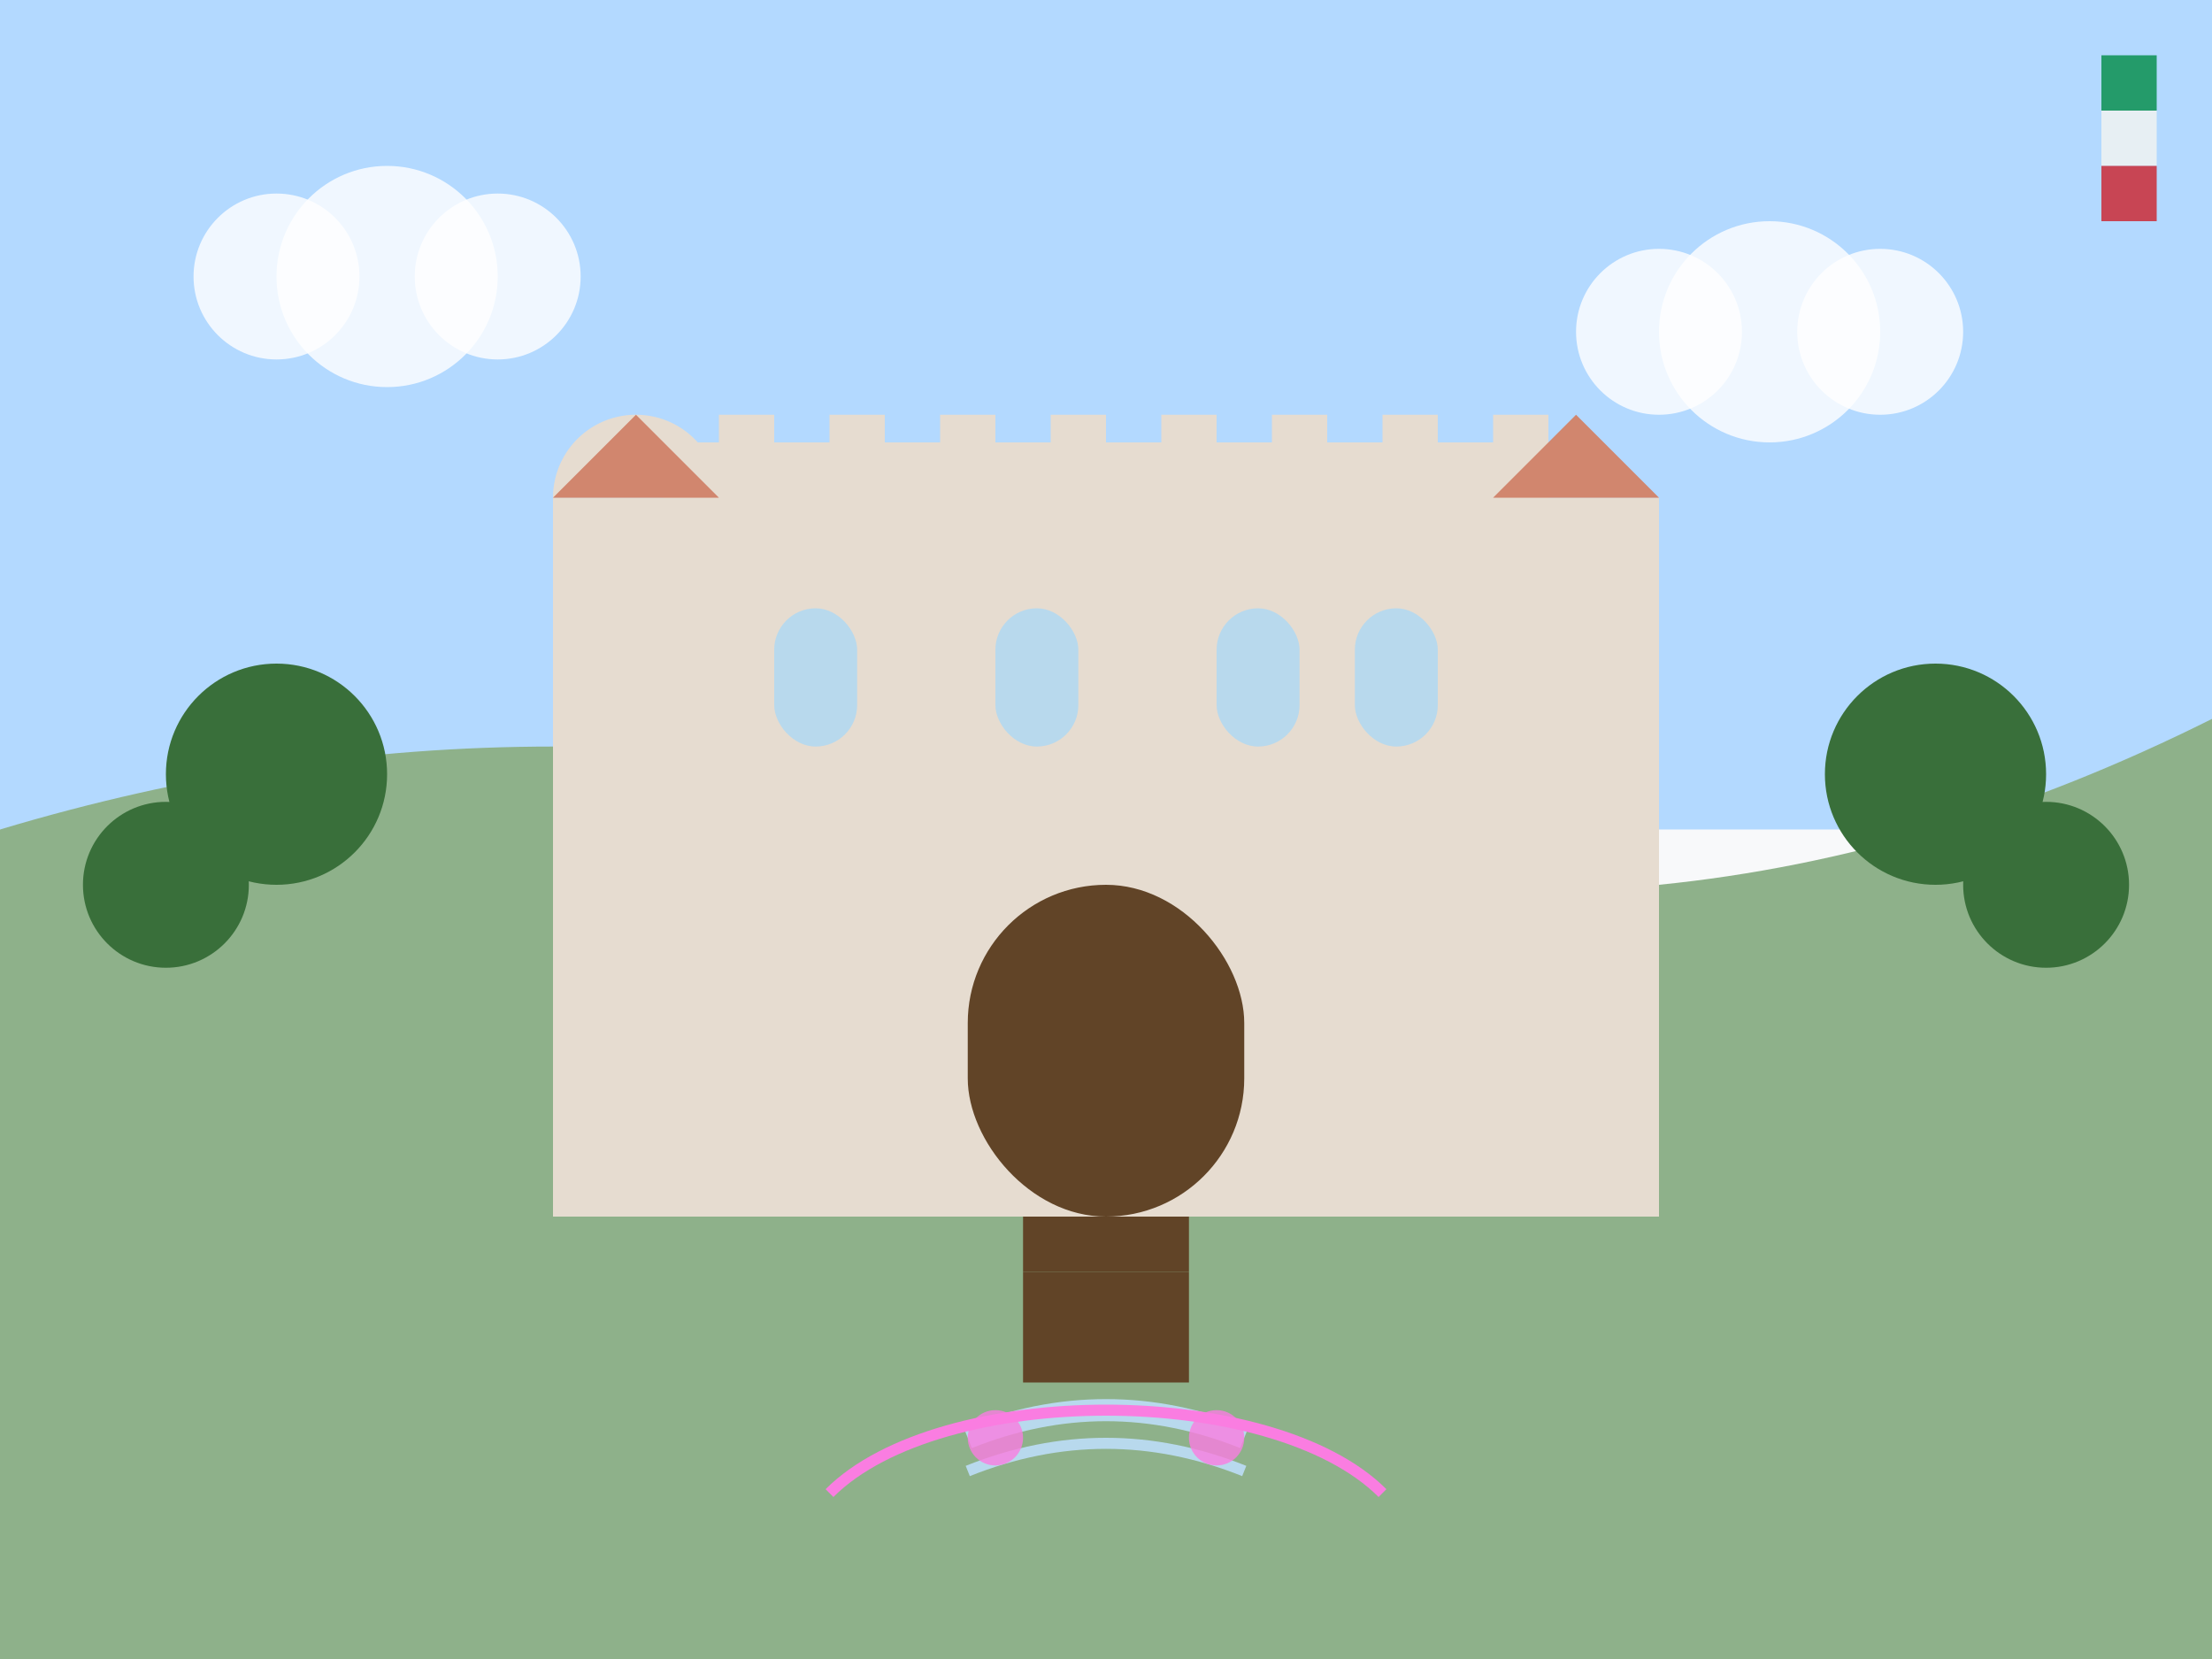 <svg xmlns="http://www.w3.org/2000/svg" viewBox="0 0 400 300" width="400" height="300">
  <!-- Background -->
  <rect width="400" height="300" fill="#f8f9fa"/>
  
  <!-- Sky -->
  <rect width="400" height="150" fill="#b3d9ff"/>
  
  <!-- Hills -->
  <path d="M0,150 Q100,120 200,150 T400,130 L400,300 L0,300 Z" fill="#8eb18a"/>
  
  <!-- Italian Castle -->
  <g transform="translate(100, 80)">
    <!-- Main Castle Structure -->
    <rect x="20" y="0" width="160" height="140" fill="#e6dcd0"/>
    
    <!-- Castle Towers -->
    <rect x="0" y="10" width="30" height="130" fill="#e6dcd0"/>
    <path d="M0,10 A15,15 0 0,1 30,10" fill="#e6dcd0"/>
    <path d="M0,10 L15,-5 L30,10" fill="#d1866e"/>
    
    <rect x="170" y="10" width="30" height="130" fill="#e6dcd0"/>
    <path d="M170,10 A15,15 0 0,0 200,10" fill="#e6dcd0"/>
    <path d="M170,10 L185,-5 L200,10" fill="#d1866e"/>
    
    <!-- Castle Battlements -->
    <path d="M20,0 h10 v-5 h10 v5 h10 v-5 h10 v5 h10 v-5 h10 v5 h10 v-5 h10 v5 h10 v-5 h10 v5 h10 v-5 h10 v5 h10 v-5 h10 v5 h10 v-5 h10 v5" fill="#e6dcd0"/>
    
    <!-- Windows -->
    <rect x="40" y="30" width="15" height="25" rx="7.5" fill="#b8d9ed"/>
    <rect x="80" y="30" width="15" height="25" rx="7.5" fill="#b8d9ed"/>
    <rect x="120" y="30" width="15" height="25" rx="7.5" fill="#b8d9ed"/>
    <rect x="145" y="30" width="15" height="25" rx="7.5" fill="#b8d9ed"/>
    
    <!-- Main Gate -->
    <rect x="75" y="80" width="50" height="60" rx="25" fill="#614427"/>
    
    <!-- Bridge -->
    <rect x="85" y="140" width="30" height="10" fill="#614427"/>
    <rect x="85" y="150" width="30" height="10" fill="#614427"/>
    <rect x="85" y="160" width="30" height="10" fill="#614427"/>
    
    <!-- Water Under Bridge -->
    <path d="M75,180 Q100,170 125,180" stroke="#b8d9ed" stroke-width="4" fill="none"/>
    <path d="M75,186 Q100,176 125,186" stroke="#b8d9ed" stroke-width="2" fill="none"/>
  </g>
  
  <!-- Trees in the Background -->
  <circle cx="50" cy="140" r="20" fill="#396f3a"/>
  <circle cx="350" cy="140" r="20" fill="#396f3a"/>
  <circle cx="30" cy="160" r="15" fill="#396f3a"/>
  <circle cx="370" cy="160" r="15" fill="#396f3a"/>
  
  <!-- Decorative Elements -->
  <circle cx="180" cy="260" r="5" fill="#fa7de1" opacity="0.8"/>
  <circle cx="220" cy="260" r="5" fill="#fa7de1" opacity="0.8"/>
  <path d="M150,270 C170,250 230,250 250,270" stroke="#fa7de1" stroke-width="2" fill="none"/>
  
  <!-- Clouds -->
  <circle cx="70" cy="50" r="20" fill="#ffffff" opacity="0.8"/>
  <circle cx="50" cy="50" r="15" fill="#ffffff" opacity="0.8"/>
  <circle cx="90" cy="50" r="15" fill="#ffffff" opacity="0.8"/>
  
  <circle cx="320" cy="60" r="20" fill="#ffffff" opacity="0.8"/>
  <circle cx="300" cy="60" r="15" fill="#ffffff" opacity="0.8"/>
  <circle cx="340" cy="60" r="15" fill="#ffffff" opacity="0.8"/>

  <!-- Italian flag colors as decorative element -->
  <rect x="380" y="10" width="10" height="10" fill="#008C45" opacity="0.8"/>
  <rect x="380" y="20" width="10" height="10" fill="#F4F5F0" opacity="0.8"/>
  <rect x="380" y="30" width="10" height="10" fill="#CD212A" opacity="0.8"/>
</svg>
